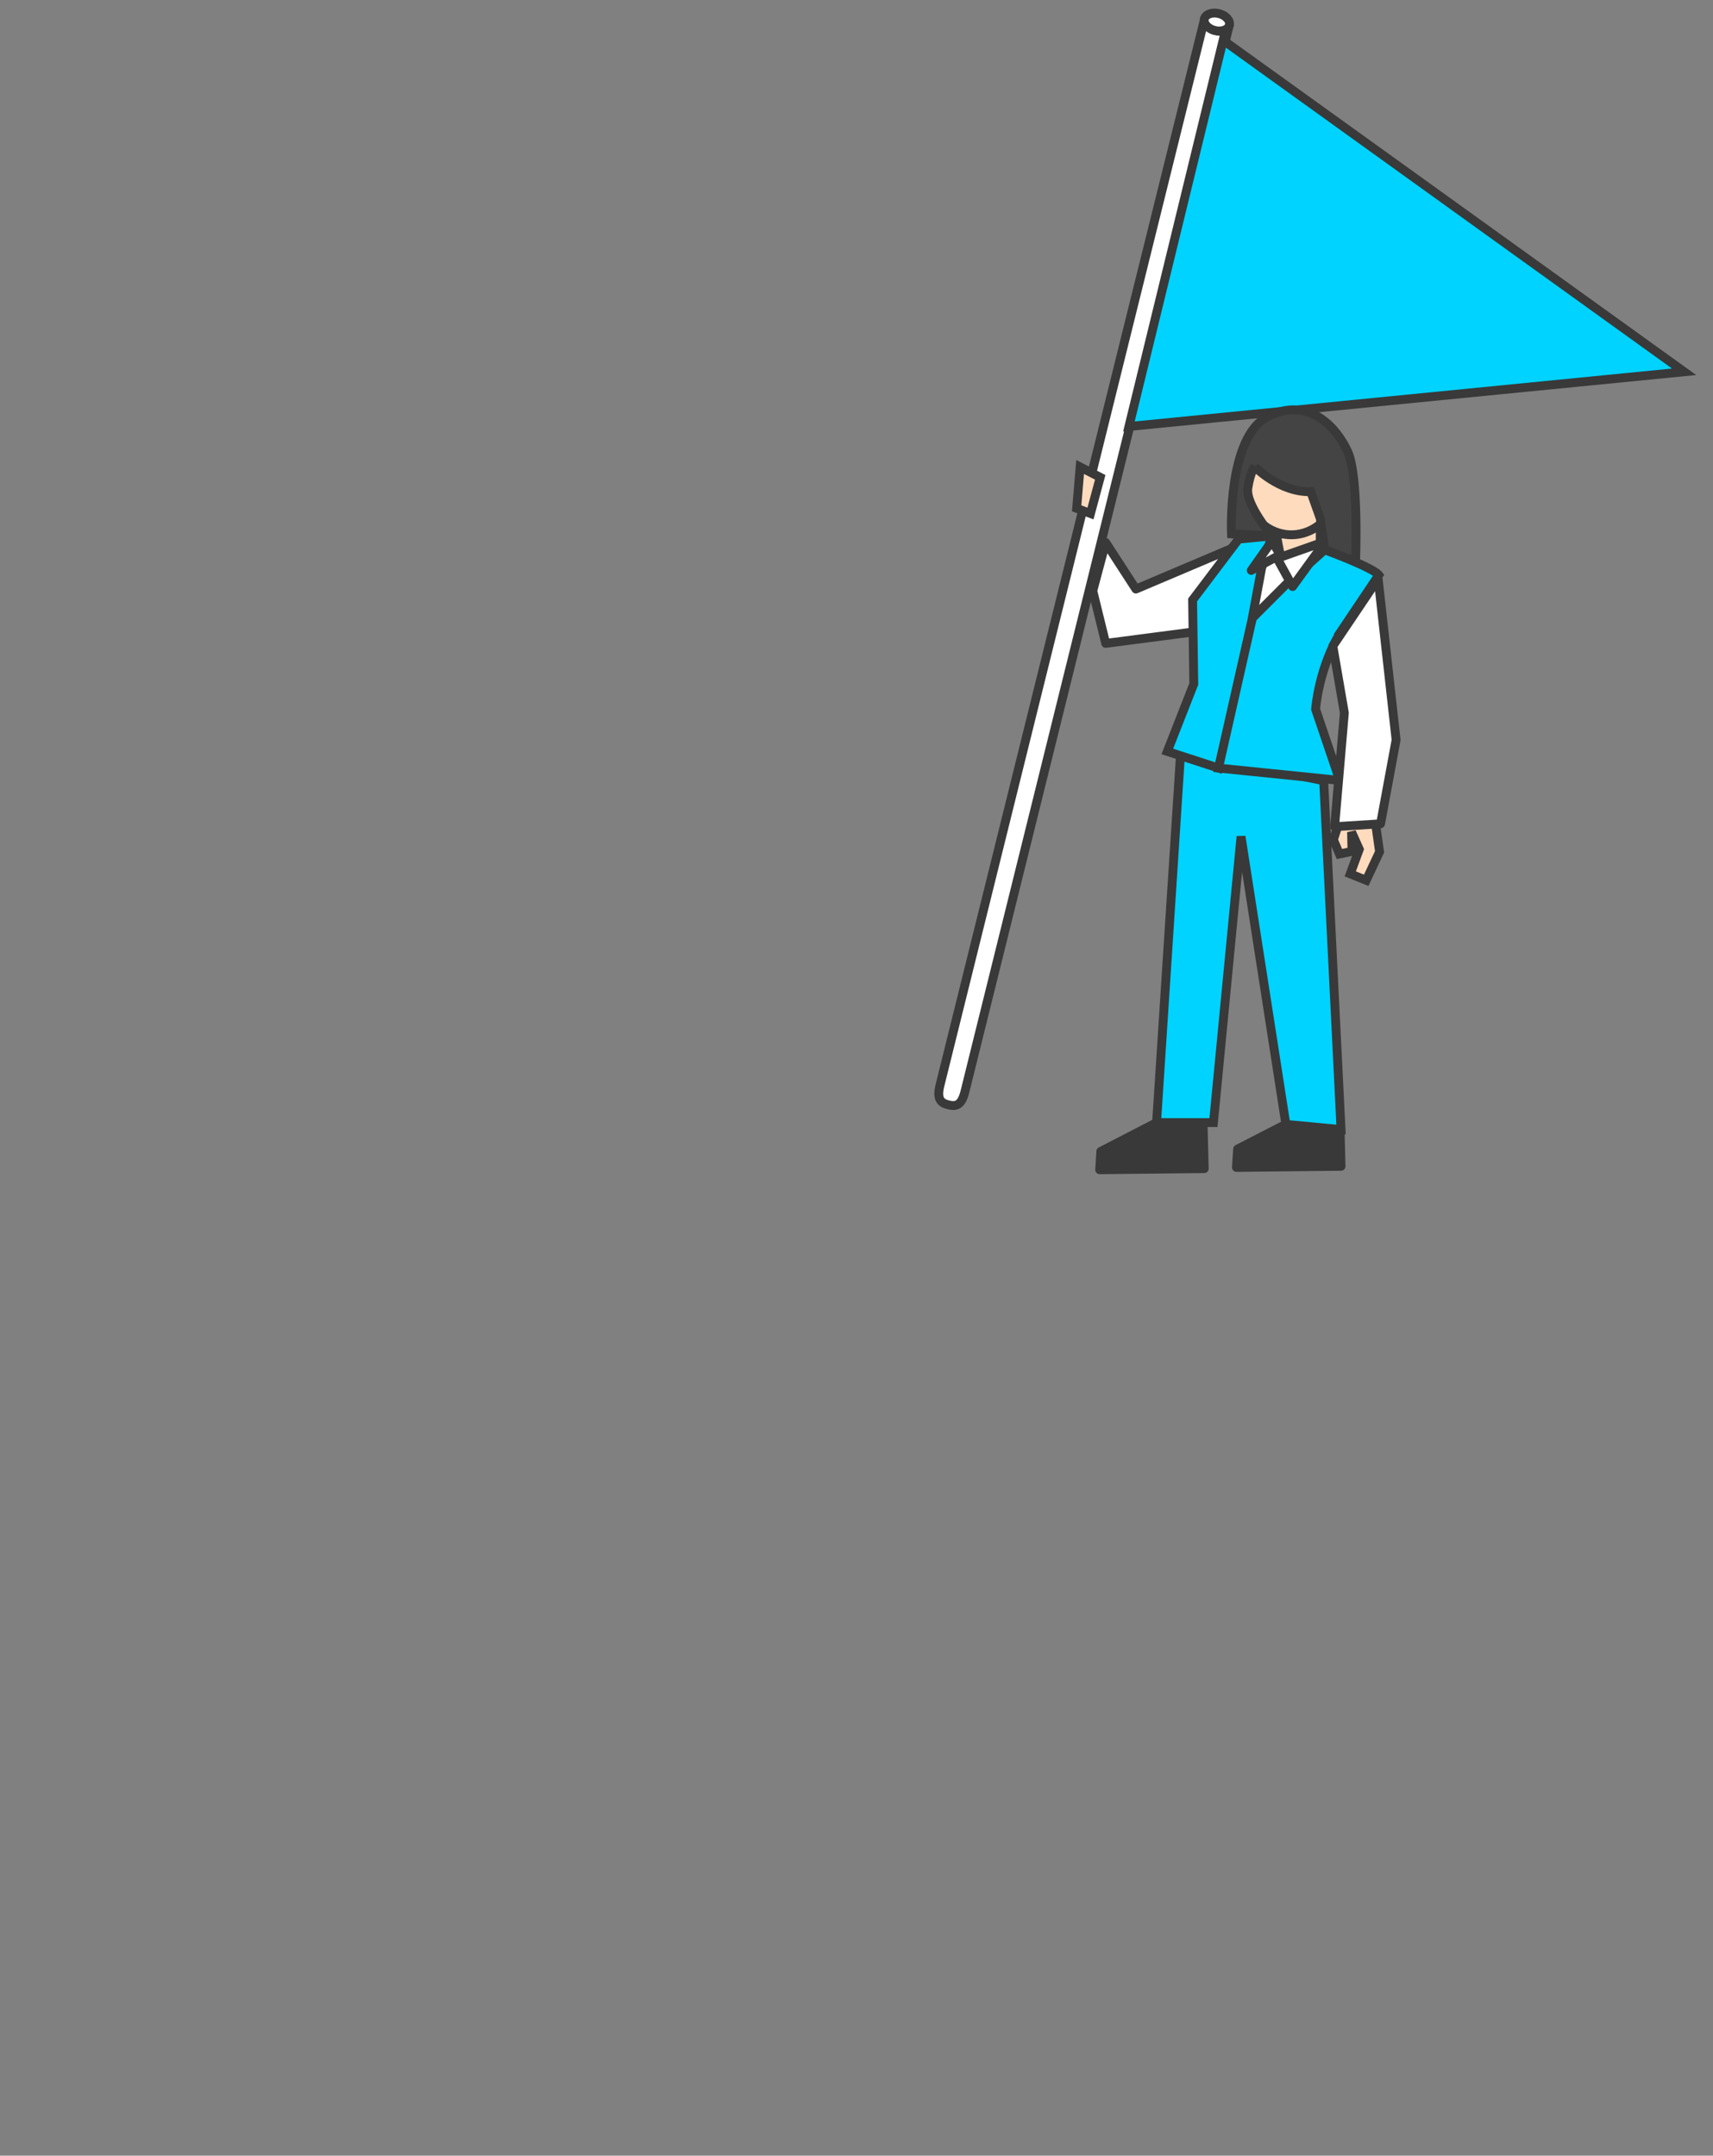 <?xml version="1.0" encoding="UTF-8"?>
<svg id="_枠" data-name="枠" xmlns="http://www.w3.org/2000/svg" viewBox="0 0 290 365">
  <rect x="0" y="0" width="290" height="365" fill="#808080" stroke="none"/>
  <defs>
    <style>
      .cls-1 {
        fill: #444;
      }

      .cls-1, .cls-2, .cls-3, .cls-4, .cls-5, .cls-6 {
        stroke: #393939;
        stroke-width: 1.5px;
      }

      .cls-2 {
        fill: #ffdbbe;
      }

      .cls-3, .cls-5 {
        stroke-linejoin: round;
      }

      .cls-3, .cls-6 {
        fill: #fff;
      }

      .cls-4 {
        fill: #00d3ff;
      }

      .cls-5 {
        fill: #393939;
      }
    </style>
  </defs>
  <polygon class="cls-5" points="218.96 189.7 209.52 194.56 209.32 197.67 227.03 197.48 226.84 190.08 218.96 189.7"/>
  <polygon class="cls-3" points="209.49 92.45 192.3 99.74 187.19 91.86 185 100.04 187.19 108.94 203.97 106.75 209.49 92.45"/>
  <polygon class="cls-4" points="199.88 127.33 195.8 190.08 205.43 190.08 210.1 141.63 217.69 190.38 227.03 191.25 224.09 132.19 199.88 127.33"/>
  <polygon class="cls-2" points="227.06 138.1 225.74 142.19 226.76 144.6 228.88 144.16 228.81 140.88 230.12 143.8 228.59 147.96 231.29 149.05 233.55 144.23 232.46 136.5 227.06 138.1"/>
  <polygon class="cls-6" points="213.19 94.83 211.05 106.41 214.65 106.99 226.91 94.44 216.21 92.98 213.19 94.83"/>
  <path class="cls-4" d="M227.2,106.65c-3.95,6.15-4.48,13.43-4.48,13.43l4.09,12.06-20.53-2.09,3.79-23.45,7.78-7.78,6.42-5.74s8.17,3.02,9.15,4.28l-6.23,9.29Z"/>
  <polygon class="cls-4" points="209.69 91.28 215.33 90.74 213.58 96.19 211.93 105.05 206.28 130.05 197.62 127.23 202.1 115.8 201.9 101.59 209.69 91.28"/>
  <path class="cls-2" d="M223.51,87.78v5.09s-5.55,2.47-6.78,1.08l-.62-3.24,7.4-2.93Z"/>
  <ellipse class="cls-2" cx="218.61" cy="80.2" rx="8.69" ry="10.35"/>
  <polygon class="cls-3" points="223.11 92.11 216.21 94.54 218.83 99.31 223.51 92.86 223.11 92.11"/>
  <polygon class="cls-3" points="215.33 91.62 211.83 96.58 216.72 93.94 215.33 91.62"/>
  <polygon class="cls-3" points="233.31 97.99 236.35 125.28 233.72 139.49 225.94 139.98 227.59 120.71 225.64 109.38 233.31 97.99"/>
  <polygon class="cls-5" points="195.8 190.08 186.36 194.95 186.17 198.06 203.87 197.87 203.68 190.47 195.8 190.08"/>
  <g>
    <path class="cls-6" d="M208.18,4c-1.05,1.41-1.35,1.45-2.52,1.16-1.17-.29-1.57-1.4-1.69-2.13l-44.85,180.78c-.6,2.44.27,2.97,1.44,3.26,1.17.29,2.18.23,2.79-2.21L208.18,4Z"/>
    <ellipse class="cls-6" cx="206.01" cy="3.73" rx="1.47" ry="2.18" transform="translate(152.41 202.68) rotate(-75.96)"/>
  </g>
  <polygon class="cls-2" points="182.86 79.07 186.26 80.82 184.61 86.95 182.27 86.07 182.86 79.07"/>
  <polygon class="cls-4" points="207.07 6.81 285.11 62.95 191.12 72.21 207.07 6.81"/>
  <path class="cls-1" d="M212.41,79.02s4.23,4.38,9.49,4.23l1.61,4.52.77,5.3,5.21,1.99s.58-14.3-1.31-18.54c-1.9-4.23-6.71-9.49-13.57-5.98-6.86,3.5-6.13,19.85-6.13,19.85l6.86.34s-4.52-5.3-4.09-8.08,1.17-3.65,1.17-3.65Z"/>
</svg>